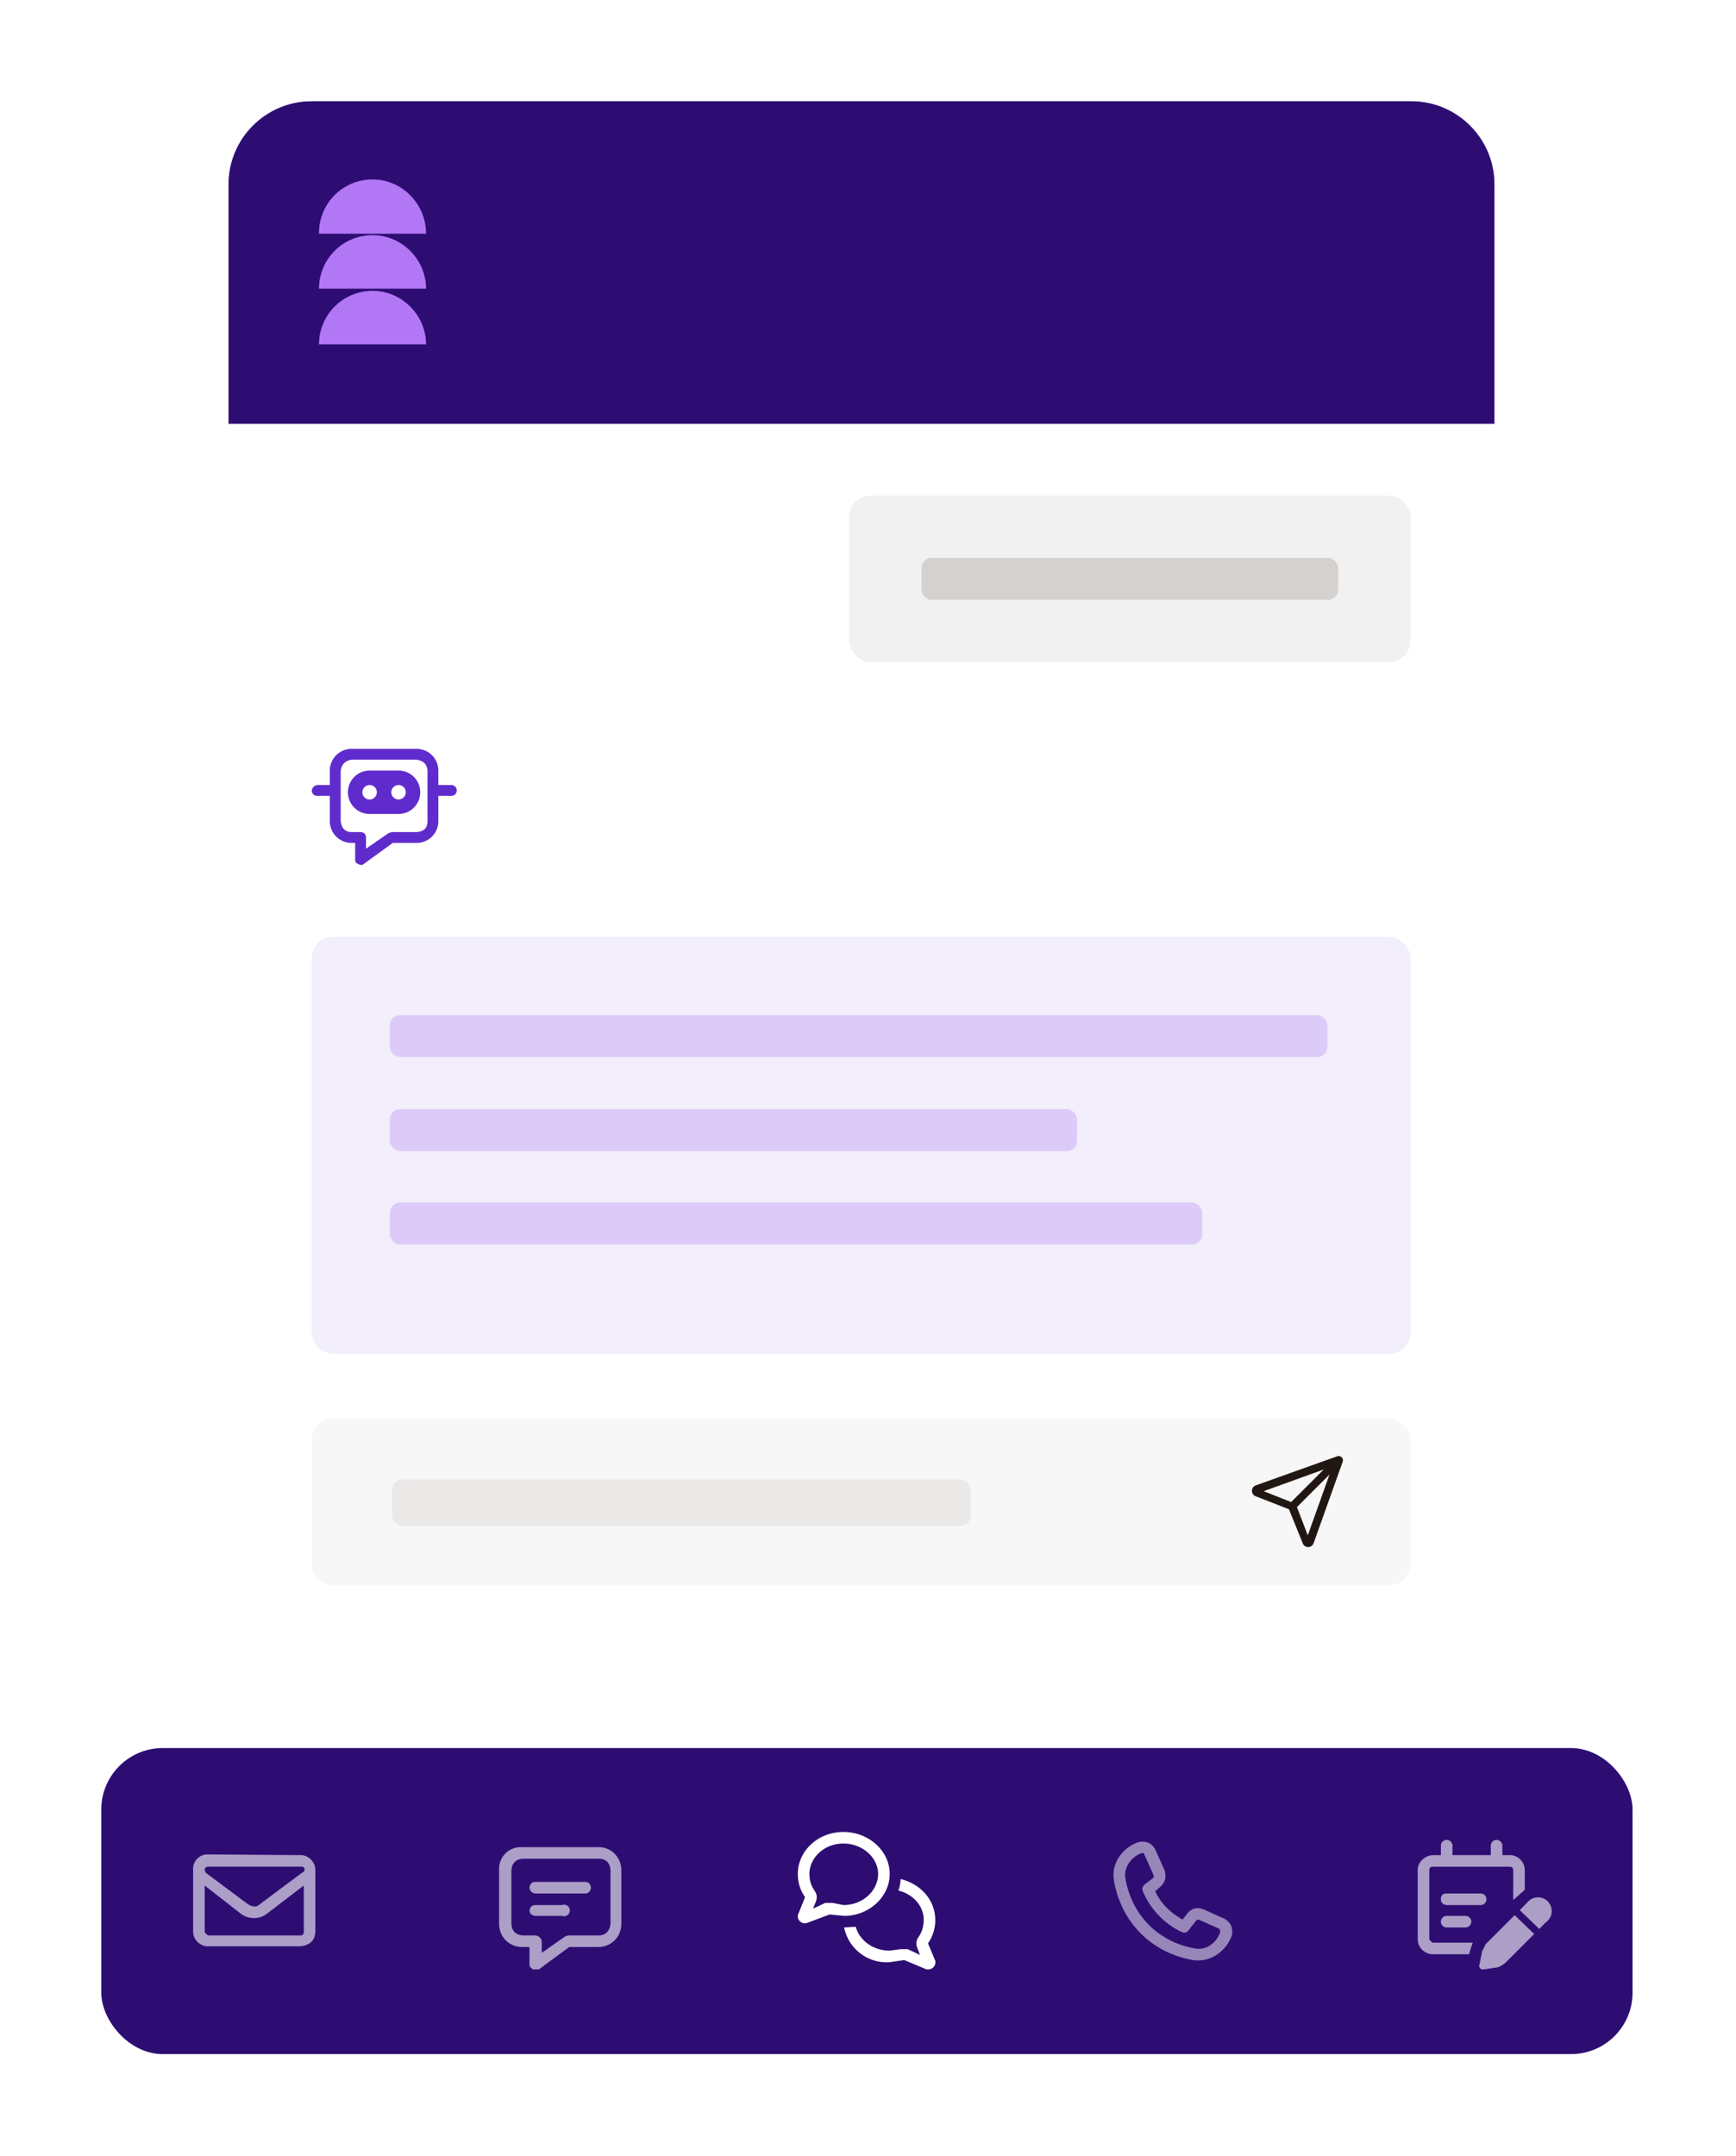 <svg fill="none" viewBox="0 0 240 298" xmlns="http://www.w3.org/2000/svg" xmlns:xlink="http://www.w3.org/1999/xlink"><clipPath id="a"><path d="m40.8 98.2h20v20h-20z"/></clipPath><clipPath id="b"><path d="m169.7 198.1h14.4v14.4h-14.4z"/></clipPath><filter id="c" color-interpolation-filters="sRGB" filterUnits="userSpaceOnUse" height="297.9" width="239.7" x="0" y="0"><feFlood flood-opacity="0" result="BackgroundImageFix"/><feColorMatrix in="SourceAlpha" result="hardAlpha" type="matrix" values="0 0 0 0 0 0 0 0 0 0 0 0 0 0 0 0 0 0 127 0"/><feOffset dx="2.3" dy="2.3"/><feGaussianBlur stdDeviation="7"/><feColorMatrix type="matrix" values="0 0 0 0 0.618 0 0 0 0 0.216 0 0 0 0 0.851 0 0 0 0.32 0"/><feBlend in2="BackgroundImageFix" mode="normal" result="effect1_dropShadow_970_9416"/><feBlend in="SourceGraphic" in2="effect1_dropShadow_970_9416" mode="normal" result="shape"/></filter><g filter="url(#c)"><path d="m29.3 23.2c0-6.4 5.2-11.5 11.5-11.5h152c6.3 0 11.5 5.1 11.5 11.5v33.1h-175z" fill="#514fb8"/><path d="m29.3 23.2c0-6.4 5.2-11.5 11.5-11.5h152c6.3 0 11.5 5.1 11.5 11.5v33.1h-175z" fill="#2e0d73"/><path d="m49.2 22.5a7.4 7.4 0 0 0 -7.4 7.5h14.8c0-4.1-3.3-7.5-7.4-7.5m0 7.7a7.4 7.4 0 0 0 -7.4 7.4h14.8c0-4-3.3-7.4-7.4-7.4m0 7.7a7.4 7.4 0 0 0 -7.4 7.4h14.8c0-4-3.3-7.4-7.4-7.4" fill="#b277f5"/><path d="m29.3 56.3h175v160.6c0 6.3-5.2 11.5-11.6 11.5h-151.9c-6.3 0-11.5-5.2-11.5-11.5z" fill="#fff"/><rect fill="#f1f1f1" height="23" rx="2.9" width="77.6" x="115.1" y="66.2"/><rect fill="#d4d1cf" height="5.8" rx="1.4" width="57.6" x="125.1" y="74.8"/><g clip-path="url(#a)"><path d="m44.8 104.2q.2-1.3 1.5-1.5h9q1.4.2 1.5 1.5v7q0 1.4-1.5 1.5h-3.2q-.5 0-.9.3l-2.9 2v-1.5q0-.7-.7-.8h-1.3q-1.3 0-1.5-1.5zm1.5-3a3 3 0 0 0 -3 3v2h-1.7q-.7.1-.8.8.1.7.8.7h1.7v3.5a3 3 0 0 0 3 3h.5v2.3q0 .5.4.6.5.3.8 0l4-2.9h3.3a3 3 0 0 0 3-3v-3.5h1.8a.7.7 0 1 0 0-1.5h-1.8v-2a3 3 0 0 0 -3-3zm2.5 3a3 3 0 0 0 0 6h4a3 3 0 0 0 0-6zm0 2a1 1 0 1 1 0 2 1 1 0 0 1 0-2m3 1a1 1 0 1 1 2 0 1 1 0 0 1 -2 0" fill="#602bcc"/></g><rect fill="#f2eefb" height="57.6" rx="2.9" width="151.9" x="40.8" y="127.2"/><g fill="#bb97f6"><rect height="5.8" opacity=".4" rx="1.4" width="129.6" x="51.6" y="138"/><rect height="5.8" opacity=".4" rx="1.4" width="95" x="51.6" y="151"/><rect height="5.8" opacity=".4" rx="1.4" width="112.3" x="51.6" y="163.9"/></g><rect fill="#f7f7f7" height="23" rx="2.9" width="151.9" x="40.8" y="193.8"/><g clip-path="url(#b)"><path d="m177 206 4.5-4.5-3 8.4zm3.7-5.2-4.5 4.5-3.8-1.5zm-9.4 3.7 4.6 1.8 1.9 4.7a.8.8 0 0 0 1.5 0l4-11.2a.6.6 0 0 0 -.8-.8l-11.2 4a.8.8 0 0 0 0 1.5" fill="#211712"/></g><rect fill="#ebe8e8" height="6.4" rx="1.4" width="80" x="51.9" y="202.2"/><rect fill="#2e0d73" height="42.3" rx="8.5" width="211.7" x="11.7" y="239.3"/><g fill="#fff"><path d="m26.4 254a2 2 0 0 0 -2 2.2v8.5c0 1.1 1 2 2 2h12.8q2-.2 2.1-2v-8.5c0-1.2-1-2.1-2-2.1zm13.3 4.3v6.4q0 .5-.5.5h-12.7a1 1 0 0 1 -.5-.5v-6.4l5 3.9a3 3 0 0 0 3.6 0zm-13.7-2.2q0-.3.4-.4h12.9a.4.4 0 0 1 .2.8l-5.9 4.4q-.6.6-1.6 0l-5.9-4.4zm47.4 12.9 3-2.2h4c1.8 0 3.2-1.4 3.2-3.2v-7.4c0-1.8-1.4-3.2-3.1-3.2h-10.6a3 3 0 0 0 -3.2 3.2v7.4c0 1.8 1.4 3.2 3.2 3.2h1v2.4q0 .4.5.7.3 0 .8 0zm3-3.8q-.4 0-.8.3l-3 2.1v-1.6l-.1-.3a1 1 0 0 0 -.8-.5h-1.7q-1.5-.1-1.6-1.6v-7.4q.1-1.5 1.6-1.6h10.6q1.4.1 1.5 1.6v7.4q-.2 1.5-1.5 1.6zm-4.7-7.4q-.7 0-.8.8.1.7.8.8h7q.6-.1.7-.8-.1-.8-.8-.8zm0 3.2q-.7 0-.8.8.1.6.8.7h3.7a.8.8 0 1 0 0-1.5z" opacity=".6"/><path d="m110.5 260.5q.3-.8-.2-1.5-.7-1-.7-2.3c0-2.2 2-4.2 4.7-4.2s4.8 2 4.8 4.2-2 4.3-4.8 4.3l-1.5-.3h-1l-1.7.8zm-2.5-3.8q0 1.8 1 3.2l-1 2.5v.3a1 1 0 0 0 1.2.8l3.2-1.2 2 .2c3.4 0 6.3-2.6 6.3-5.8s-2.9-5.8-6.4-5.8-6.3 2.6-6.3 5.8m12.7 12.2 2-.3 3.1 1.3h.3a1 1 0 0 0 .9-1.2l-1-2.4q1-1.5 1-3.2c0-2.8-2-5-4.8-5.7q0 .8-.3 1.6c2.1.5 3.5 2.2 3.5 4q0 1.4-.7 2.4-.5.7-.2 1.5l.4 1-1.7-.8h-1l-1.5.2c-2.4 0-4.2-1.5-4.7-3.3l-1.6.1a6 6 0 0 0 6.3 4.8"/><path d="m155.1 252.3q1.6-.3 2.3 1l1.3 2.9q.4 1.3-.5 2.2l-.8.7q1.2 2.5 3.8 3.9l.7-.9q.9-1 2.2-.5l2.9 1.3q1.3.8 1 2.3c-.7 2-2.8 3.8-5.4 3.4-5.7-1-9.9-5.2-10.9-11-.4-2.5 1.3-4.6 3.4-5.3m.8 1.7q0-.2-.3-.2c-1.5.5-2.6 2-2.3 3.6.9 5 4.5 8.7 9.6 9.6 1.6.3 3-.8 3.5-2.3l-.1-.4-2.9-1.3-.3.1-1.1 1.4q-.3.5-1 .2a11 11 0 0 1 -5.3-5.6q-.2-.5.2-.9l1.3-1v-.3z" opacity=".5"/><path d="m198.5 252.8a.8.8 0 1 0 -1.6 0v1.3h-1c-1.2 0-2.2 1-2.2 2v9.6c0 1.2 1 2.1 2.1 2.1h5l.2-.7.3-.9h-5.5a1 1 0 0 1 -.5-.5v-9.5q0-.5.5-.5h10.6q.5 0 .5.5v4.1l.8-.7.8-.7v-2.7c0-1.2-1-2.1-2-2.1h-1.1v-1.3a.8.8 0 1 0 -1.6 0v1.3h-5.3zm-1.6 7.4q0 .7.8.8h4.7a.8.8 0 1 0 0-1.6h-4.7q-.8 0-.8.8m.8 2.3a.8.8 0 1 0 0 1.6h2.6a.8.8 0 1 0 0-1.6zm4.9 4.9-.4 2a.5.5 0 0 0 .6.5l2-.3q.5-.2 1-.6l4-4-2.7-2.6-4 4zm8.8-4a1.9 1.9 0 1 0 -2.6-2.7l-1 1 2.7 2.6z" opacity=".6"/></g></g></svg>